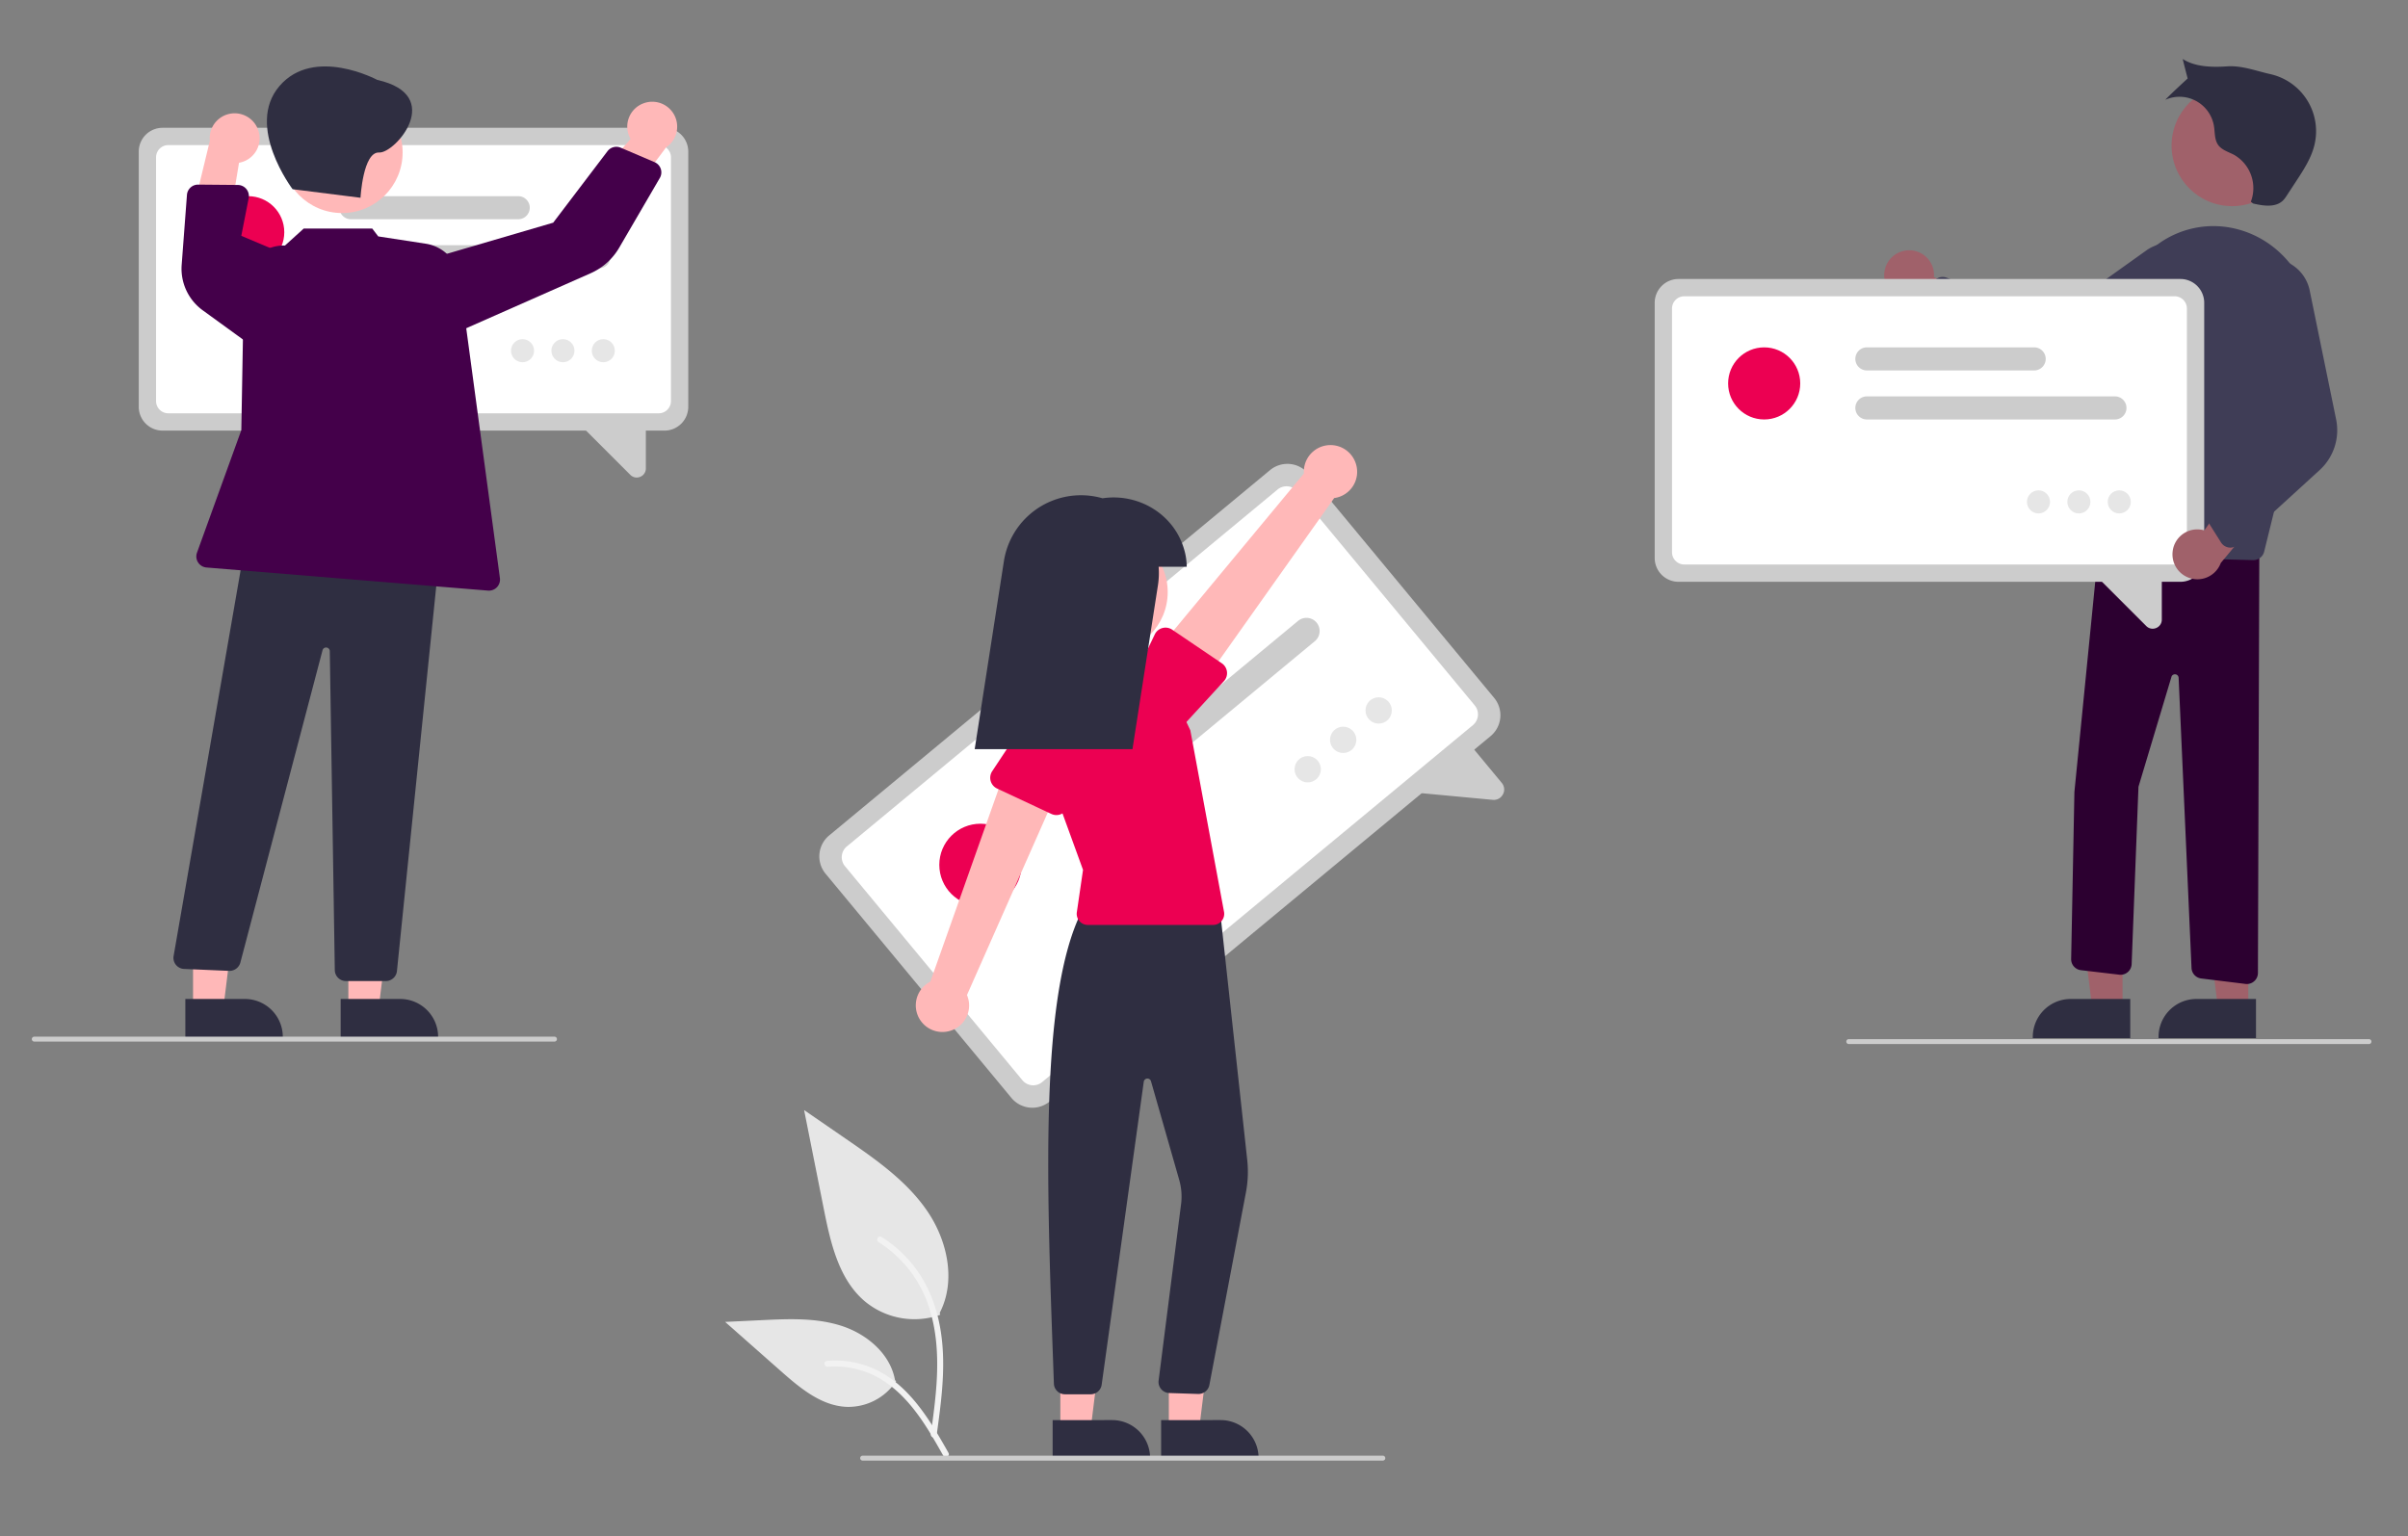 <?xml version="1.0" encoding="UTF-8" standalone="no"?>
<!-- Created with Inkscape (http://www.inkscape.org/) -->

<svg
   xmlns:dc="http://purl.org/dc/elements/1.1/"
   xmlns:cc="http://creativecommons.org/ns#"
   xmlns:rdf="http://www.w3.org/1999/02/22-rdf-syntax-ns#"
   xmlns:svg="http://www.w3.org/2000/svg"
   xmlns="http://www.w3.org/2000/svg"
   xmlns:xlink="http://www.w3.org/1999/xlink"
   xmlns:sodipodi="http://sodipodi.sourceforge.net/DTD/sodipodi-0.dtd"
   xmlns:inkscape="http://www.inkscape.org/namespaces/inkscape"
   width="210mm"
   height="134mm"
   viewBox="0 0 210 134"
   version="1.1"
   id="svg8"
   inkscape:version="0.92.2 (5c3e80d, 2017-08-06)"
   sodipodi:docname="comunidade.svg">
  <rect x="0" y="0" width="210" height="134" fill="#808080" stroke="none"/>
  <defs
     id="defs2">
    <linearGradient
       gradientUnits="userSpaceOnUse"
       y2="246.35"
       x2="583.82"
       y1="763.13"
       x1="583.82"
       id="fa4a4f63-ffbe-4a50-a004-4e8ae15cd2d3">
      <stop
         id="stop286"
         stop-opacity="0.25"
         stop-color="gray"
         offset="0" />
      <stop
         id="stop288"
         stop-opacity="0.12"
         stop-color="gray"
         offset="0.54" />
      <stop
         id="stop290"
         stop-opacity="0.1"
         stop-color="gray"
         offset="1" />
    </linearGradient>
    <linearGradient
       xlink:href="#fa4a4f63-ffbe-4a50-a004-4e8ae15cd2d3"
       y2="714.29"
       x2="584.38"
       y1="798.34"
       x1="584.38"
       id="e26e1273-ae5e-4f1a-b841-a4248e9532de" />
    <linearGradient
       xlink:href="#fa4a4f63-ffbe-4a50-a004-4e8ae15cd2d3"
       y2="0"
       x2="760.68"
       y1="248.69"
       x1="760.68"
       id="54428808-f3ba-4b0a-98a1-6e23268491ee" />
  </defs>
  <sodipodi:namedview
     id="base"
     pagecolor="#ffffff"
     bordercolor="#666666"
     borderopacity="1.0"
     inkscape:pageopacity="0.0"
     inkscape:pageshadow="2"
     inkscape:zoom="0.1690963"
     inkscape:cx="125.41788"
     inkscape:cy="-411.71182"
     inkscape:document-units="mm"
     inkscape:current-layer="layer1"
     showgrid="false"
     inkscape:window-width="1366"
     inkscape:window-height="745"
     inkscape:window-x="-8"
     inkscape:window-y="-8"
     inkscape:window-maximized="1" />
  <g
     inkscape:label="Camada 1"
     inkscape:groupmode="layer"
     id="layer1"
     transform="translate(0,-163)">
    <g
       id="g2553-3"
       transform="matrix(0.215,0,0,0.215,2.775,168.144)"
       inkscape:export-filename="C:\Users\vitor\Desktop\Gráficos\undraw\comunidade.png"
       inkscape:export-xdpi="50.580002"
       inkscape:export-ydpi="50.580002">
      <path
         id="path2336-3"
         transform="translate(-125.5,-165.674)"
         d="m 493.954,675.174 a 31.517,31.517 0 0 1 -30.435,-5.361 c -10.66,-8.947 -14.002,-23.687 -16.721,-37.336 l -8.043,-40.37 16.84,11.595 c 12.11,8.339 24.493,16.944 32.878,29.023 8.385,12.078 12.045,28.566 5.308,41.635"
         inkscape:connector-curvature="0"
         style="fill:#e6e6e6" />
      <path
         id="path2338-0"
         transform="translate(-125.5,-165.674)"
         d="m 492.515,724.05 c 1.704,-12.415 3.457,-24.99 2.261,-37.538 -1.062,-11.144 -4.462,-22.029 -11.383,-30.953 a 51.491,51.491 0 0 0 -13.211,-11.971 c -1.321,-0.834 -2.537,1.26 -1.222,2.09 a 48.952,48.952 0 0 1 19.363,23.363 c 4.216,10.722 4.893,22.411 4.166,33.801 -0.439,6.888 -1.37,13.731 -2.309,20.565 a 1.254,1.254 0 0 0 0.845,1.489 1.218,1.218 0 0 0 1.489,-0.845 z"
         inkscape:connector-curvature="0"
         style="fill:#f2f2f2" />
      <path
         id="path2340-0"
         transform="translate(-125.5,-165.674)"
         d="m 476.098,702.081 a 23.201,23.201 0 0 1 -20.215,10.433 c -10.233,-0.486 -18.764,-7.628 -26.444,-14.408 l -22.715,-20.056 15.034,-0.719 c 10.811,-0.517 21.901,-1 32.199,2.334 10.297,3.334 19.794,11.358 21.677,22.016"
         inkscape:connector-curvature="0"
         style="fill:#e6e6e6" />
      <path
         id="path2342-5"
         transform="translate(-125.5,-165.674)"
         d="m 497.332,731.187 c -8.204,-14.516 -17.719,-30.648 -34.722,-35.805 a 38.746,38.746 0 0 0 -14.604,-1.508 c -1.551,0.134 -1.163,2.524 0.384,2.39 a 35.996,35.996 0 0 1 23.306,6.166 c 6.572,4.473 11.688,10.692 16.019,17.287 2.653,4.039 5.029,8.25 7.405,12.455 0.759,1.344 2.979,0.374 2.211,-0.986 z"
         inkscape:connector-curvature="0"
         style="fill:#f2f2f2" />
      <path
         id="path2344-2"
         transform="translate(-125.5,-165.674)"
         d="M 717.213,440.397 538.36,588.632 a 11.027,11.027 0 0 1 -15.508,-1.452 L 447.457,496.211 a 11.027,11.027 0 0 1 1.452,-15.508 L 627.761,332.469 a 11.027,11.027 0 0 1 15.508,1.452 l 75.395,90.968 a 11.027,11.027 0 0 1 -1.452,15.508 z"
         inkscape:connector-curvature="0"
         style="fill:#cccccc" />
      <path
         id="path2346-3"
         transform="translate(-125.5,-165.674)"
         d="M 710.046,435.934 535.304,580.76 a 5.68,5.68 0 0 1 -7.989,-0.748 l -71.987,-86.857 a 5.68,5.68 0 0 1 0.748,-7.989 L 630.817,340.34 a 5.68,5.68 0 0 1 7.989,0.748 l 71.987,86.857 a 5.68,5.68 0 0 1 -0.748,7.989 z"
         inkscape:connector-curvature="0"
         style="fill:#ffffff" />
      <path
         id="path2348-5"
         transform="translate(-125.5,-165.674)"
         d="m 718.101,466.25 -35.94,-3.364 25.723,-20.245 13.857,16.719 a 4.152,4.152 0 0 1 0.482,4.661 4.279,4.279 0 0 1 -1.051,1.302 4.16,4.16 0 0 1 -3.07,0.926 z"
         inkscape:connector-curvature="0"
         style="fill:#cccccc" />
      <path
         id="path2350-0"
         transform="translate(-125.5,-165.674)"
         d="m 645.928,401.875 -88.399,73.265 a 5.34,5.34 0 1 1 -6.815,-8.223 l 88.399,-73.265 a 5.34,5.34 0 1 1 6.815,8.223 z"
         inkscape:connector-curvature="0"
         style="fill:#cccccc" />
      <path
         id="path2352-9"
         transform="translate(-125.5,-165.674)"
         d="m 602.664,408.255 -59.618,49.411 a 5.34,5.34 0 1 1 -6.815,-8.223 l 59.618,-49.411 a 5.34,5.34 0 0 1 6.815,8.223 z"
         inkscape:connector-curvature="0"
         style="fill:#cccccc" />
      <circle
         id="circle2354-7"
         r="16.688"
         cy="326.947"
         cx="384.787"
         style="fill:#ec0052" />
      <circle
         id="circle2356-2"
         r="5.34"
         cy="288.156"
         cx="517.532"
         style="fill:#e6e6e6" />
      <circle
         id="circle2358-8"
         r="5.34"
         cy="276.229"
         cx="531.923"
         style="fill:#e6e6e6" />
      <circle
         id="circle2360-9"
         r="5.34"
         cy="264.302"
         cx="546.313"
         style="fill:#e6e6e6" />
      <polygon
         id="polygon2362-6"
         points="479.29,508.925 461.196,508.926 461.198,556.214 473.458,556.213 "
         style="fill:#ffb8b8" />
      <path
         id="path2364-2"
         transform="translate(-125.5,-165.674)"
         d="m 583.571,717.885 24.144,-10e-4 h 10e-4 a 15.386,15.386 0 0 1 15.386,15.386 v 0.5 l -39.531,10e-4 z"
         inkscape:connector-curvature="0"
         style="fill:#2f2e41" />
      <polygon
         id="polygon2366-2"
         points="435.29,508.925 417.196,508.926 417.198,556.214 429.458,556.213 "
         style="fill:#ffb8b8" />
      <path
         id="path2368-1"
         transform="translate(-125.5,-165.674)"
         d="m 539.571,717.885 24.144,-10e-4 h 10e-4 a 15.386,15.386 0 0 1 15.386,15.386 v 0.5 l -39.531,10e-4 z"
         inkscape:connector-curvature="0"
         style="fill:#2f2e41" />
      <path
         id="path2370-3"
         transform="translate(-125.5,-165.674)"
         d="m 555.001,707.419 h -0.002 l -10.426,-0.003 a 4.482,4.482 0 0 1 -4.495,-4.338 l -0.328,-9.121 c -2.635,-72.94 -5.361,-148.364 11.517,-182.265 l 0.132,-0.267 55.88,-2.022 11.219,102.911 a 44.621,44.621 0 0 1 -0.52,13.164 L 603.148,703.627 a 4.499,4.499 0 0 1 -4.597,3.658 l -11.71,-0.38 a 4.502,4.502 0 0 1 -4.302,-4.943 l 9.199,-72.279 a 24.702,24.702 0 0 0 -0.835,-9.284 l -11.44,-39.994 a 1.5,1.5 0 0 0 -2.928,0.206 l -17.077,122.928 a 4.518,4.518 0 0 1 -4.457,3.881 z"
         inkscape:connector-curvature="0"
         style="fill:#2f2e41" />
      <circle
         id="circle2372-9"
         r="24.561"
         cy="216.281"
         cx="436.183"
         style="fill:#ffb8b8" />
      <path
         id="path2374-7"
         transform="translate(-125.5,-165.674)"
         d="m 604.66,517 h -50.823 a 4.5,4.5 0 0 1 -4.453,-5.15 l 2.511,-17.196 -14.744,-40.554 a 29.844,29.844 0 0 1 24.009,-39.767 v 0 a 29.73,29.73 0 0 1 31.021,16.815 l 3.239,6.891 13.666,73.641 a 4.5,4.5 0 0 1 -4.425,5.32 z"
         inkscape:connector-curvature="0"
         style="fill:#ec0052" />
      <path
         id="path2376-5"
         transform="translate(-125.5,-165.674)"
         d="m 497.374,560.136 a 10.743,10.743 0 0 0 7.445,-14.694 l 39.602,-89.472 -22.655,-5.706 -31.804,89.742 a 10.801,10.801 0 0 0 7.412,20.13 z"
         inkscape:connector-curvature="0"
         style="fill:#ffb8b8" />
      <path
         id="path2378-3"
         transform="translate(-125.5,-165.674)"
         d="m 539.06,471.971 -22.033,-10.314 a 4.817,4.817 0 0 1 -1.974,-7.022 l 13.39,-20.223 a 13.377,13.377 0 0 1 24.198,11.413 l -6.924,23.163 a 4.817,4.817 0 0 1 -6.657,2.982 z"
         inkscape:connector-curvature="0"
         style="fill:#ec0052" />
      <path
         id="path2380-9"
         transform="translate(-125.5,-165.674)"
         d="m 662.575,329.897 a 10.743,10.743 0 0 1 -8.809,13.919 L 597.197,423.651 580.695,407.115 641.489,333.84 a 10.801,10.801 0 0 1 21.086,-3.943 z"
         inkscape:connector-curvature="0"
         style="fill:#ffb8b8" />
      <path
         id="path2382-1"
         transform="translate(-125.5,-165.674)"
         d="m 610.279,414.281 a 4.812,4.812 0 0 1 -1.235,3.816 l -16.349,17.809 A 13.377,13.377 0 0 1 570.499,420.967 L 581.012,399.109 a 4.817,4.817 0 0 1 7.042,-1.9 l 20.142,13.643 a 4.811,4.811 0 0 1 2.083,3.428 z"
         inkscape:connector-curvature="0"
         style="fill:#ec0052" />
      <path
         id="path2384-6"
         transform="translate(-125.5,-165.674)"
         d="m 593.955,371.674 a 25.26,25.26 0 0 0 -0.918,-6.576 c -3.957,-14.622 -18.565,-23.399 -33.225,-21.196 a 31.7,31.7 0 0 0 -8.769,-1.228 v 0 a 31.621,31.621 0 0 0 -31.246,26.767 l -11.842,76.233 h 64 l 10.334,-66.526 a 31.777,31.777 0 0 0 0.269,-7.474 z"
         inkscape:connector-curvature="0"
         style="fill:#2f2e41" />
      <path
         id="path2386-2"
         transform="translate(-125.5,-165.674)"
         d="m 673.5,734.326 h -211 a 1,1 0 1 1 0,-2 h 211 a 1,1 0 0 1 0,2 z"
         inkscape:connector-curvature="0"
         style="fill:#cccccc" />
      <path
         id="path2388-2"
         transform="translate(-125.5,-165.674)"
         d="m 886.07,243.341 a 10.056,10.056 0 0 1 10.986,10.819 l 32.707,14.395 -15.602,10.071 -28.667,-15.214 a 10.11,10.11 0 0 1 0.576,-20.071 z"
         inkscape:connector-curvature="0"
         style="fill:#a0616a" />
      <circle
         id="circle2390-3"
         r="24.561"
         cy="35.15"
         cx="892.502"
         style="fill:#a0616a" />
      <polygon
         id="polygon2392-0"
         points="829.958,338.075 848.052,338.076 848.05,385.364 835.79,385.363 "
         style="fill:#a0616a" />
      <path
         id="path2394-4"
         transform="translate(-125.5,-165.674)"
         d="m 976.676,562.921 -39.531,-10e-4 v -0.5 a 15.386,15.386 0 0 1 15.386,-15.386 h 10e-4 l 24.144,10e-4 z"
         inkscape:connector-curvature="0"
         style="fill:#2f2e41" />
      <polygon
         id="polygon2396-9"
         points="880.958,338.075 899.052,338.076 899.05,385.364 886.79,385.363 "
         style="fill:#a0616a" />
      <path
         id="path2398-7"
         transform="translate(-125.5,-165.674)"
         d="m 1027.677,562.921 -39.531,-10e-4 v -0.5 a 15.386,15.386 0 0 1 15.386,-15.386 h 10e-4 l 24.144,10e-4 z"
         inkscape:connector-curvature="0"
         style="fill:#2f2e41" />
      <path
         id="path2400-1"
         transform="translate(-125.5,-165.674)"
         d="m 1023.969,540.966 a 4.507,4.507 0 0 1 -0.549,-0.034 l -17.946,-2.209 a 4.493,4.493 0 0 1 -3.944,-4.235 L 996.3,416.723 a 1.5,1.5 0 0 0 -2.857,-0.554 l -13.434,44.784 -2.767,71.937 a 4.498,4.498 0 0 1 -5.023,4.295 l -15.541,-1.829 a 4.485,4.485 0 0 1 -3.973,-4.557 l 1.319,-67.714 10.529,-106.292 0.47,0.018 64.022,2.468 -0.577,177.201 a 4.501,4.501 0 0 1 -4.501,4.485 z"
         inkscape:connector-curvature="0"
         style="fill:#2c0030;fill-opacity:1" />
      <path
         id="path2402-5"
         transform="translate(-125.5,-165.674)"
         d="m 1026.62,368.992 c -0.039,0 -0.078,0 -0.117,-0.001 l -64.479,-1.689 a 4.5,4.5 0 0 1 -4.341,-5.104 l 12.39,-91.191 a 44.132,44.132 0 0 1 18.68,-30.792 38.196,38.196 0 0 1 31.108,-5.547 c 22.506,5.703 36.008,29.87 30.097,53.872 l -18.968,77.029 a 4.526,4.526 0 0 1 -4.37,3.424 z"
         inkscape:connector-curvature="0"
         style="fill:#3f3d56" />
      <path
         id="path2404-7"
         transform="translate(-125.5,-165.674)"
         d="m 942.03,296.578 a 21.822,21.822 0 0 1 -11.964,-3.555 l -37.602,-24.67 a 4.499,4.499 0 0 1 -0.799,-6.856 l 5.665,-5.98 a 4.484,4.484 0 0 1 4.932,-1.087 l 42.002,16.726 38.909,-27.786 a 16.155,16.155 0 1 1 16.446,27.678 l -48.088,23.357 a 21.74,21.74 0 0 1 -9.5,2.174 z"
         inkscape:connector-curvature="0"
         style="fill:#3f3d56" />
      <path
         id="path2406-9"
         transform="translate(-125.5,-165.674)"
         d="m 1026.512,224.311 c 4.19,0.989 9.245,1.749 12.24,-1.345 a 12.511,12.511 0 0 0 1.416,-1.89 l 3.915,-5.977 c 2.999,-4.579 6.051,-9.277 7.321,-14.602 a 23.741,23.741 0 0 0 -17.907,-28.674 c -5.846,-1.309 -11.566,-3.561 -17.542,-3.15 -5.976,0.411 -12.985,0.276 -18,-3 0.313,1.46 2.003,7.913 2.003,7.913 0,0 -7.541,6.919 -9.054,8.644 a 14.166,14.166 0 0 1 19.723,10.671 c 0.428,2.626 0.177,5.538 1.737,7.693 1.484,2.05 4.145,2.768 6.382,3.952 a 15.563,15.563 0 0 1 6.847,19.045 z"
         inkscape:connector-curvature="0"
         style="fill:#2f2e41" />
      <path
         id="path2408-5"
         transform="translate(-125.5,-165.674)"
         d="M 997.023,377.788 H 793.434 a 9.664,9.664 0 0 1 -9.653,-9.653 V 264.586 a 9.664,9.664 0 0 1 9.653,-9.653 h 203.589 a 9.664,9.664 0 0 1 9.653,9.653 v 103.55 a 9.664,9.664 0 0 1 -9.653,9.653 z"
         inkscape:connector-curvature="0"
         style="fill:#cccccc" />
      <path
         id="path2410-6"
         transform="translate(-125.5,-165.674)"
         d="M 994.683,370.768 H 795.774 a 4.978,4.978 0 0 1 -4.973,-4.973 v -98.87 a 4.978,4.978 0 0 1 4.973,-4.973 H 994.683 a 4.978,4.978 0 0 1 4.973,4.973 v 98.87 a 4.978,4.978 0 0 1 -4.973,4.973 z"
         inkscape:connector-curvature="0"
         style="fill:#ffffff" />
      <path
         id="path2412-9"
         transform="translate(-125.5,-165.674)"
         d="m 983.164,395.73 -22.37,-22.37 28.68,0.725 v 19.032 a 3.639,3.639 0 0 1 -2.282,3.415 3.75,3.75 0 0 1 -1.438,0.291 3.646,3.646 0 0 1 -2.59,-1.092 z"
         inkscape:connector-curvature="0"
         style="fill:#cccccc" />
      <path
         id="path2414-1"
         transform="translate(-125.5,-165.674)"
         d="M 970.465,311.927 H 869.84 a 4.68,4.68 0 1 1 0,-9.36 h 100.625 a 4.68,4.68 0 0 1 0,9.36 z"
         inkscape:connector-curvature="0"
         style="fill:#cccccc" />
      <path
         id="path2416-2"
         transform="translate(-125.5,-165.674)"
         d="m 937.703,292.036 h -67.863 a 4.68,4.68 0 1 1 0,-9.36 H 937.703 a 4.68,4.68 0 1 1 0,9.36 z"
         inkscape:connector-curvature="0"
         style="fill:#cccccc" />
      <circle
         id="circle2418-3"
         r="14.626"
         cy="131.628"
         cx="702.686"
         style="fill:#ec0052" />
      <circle
         id="circle2420-0"
         r="4.68"
         cy="179.692"
         cx="813.955"
         style="fill:#e6e6e6" />
      <circle
         id="circle2422-2"
         r="4.68"
         cy="179.692"
         cx="830.336"
         style="fill:#e6e6e6" />
      <circle
         id="circle2424-2"
         r="4.68"
         cy="179.692"
         cx="846.716"
         style="fill:#e6e6e6" />
      <path
         id="path2426-3"
         transform="translate(-125.5,-165.674)"
         d="m 993.871,365.474 a 10.056,10.056 0 0 1 12.838,-8.54 l 20.783,-29.069 6.665,17.332 -20.758,24.948 a 10.11,10.11 0 0 1 -19.529,-4.671 z"
         inkscape:connector-curvature="0"
         style="fill:#a0616a" />
      <path
         id="path2428-6"
         transform="translate(-125.5,-165.674)"
         d="m 1017.678,363.906 a 4.536,4.536 0 0 1 -0.981,-0.025 4.489,4.489 0 0 1 -3.205,-2.06 l -4.392,-6.968 a 4.48,4.48 0 0 1 0.168,-5.048 l 26.602,-36.553 -17.291,-44.576 a 16.07,16.07 0 0 1 8.813,-20.739 v 0 a 16.154,16.154 0 0 1 22.073,11.656 l 10.728,52.373 a 21.884,21.884 0 0 1 -6.651,20.454 l -33.21,30.325 a 4.487,4.487 0 0 1 -2.655,1.161 z"
         inkscape:connector-curvature="0"
         style="fill:#3f3d56" />
      <path
         id="path2430-0"
         transform="translate(-125.5,-165.674)"
         d="m 1073.5,565.326 h -211 a 1,1 0 0 1 0,-2 h 211 a 1,1 0 0 1 0,2 z"
         inkscape:connector-curvature="0"
         style="fill:#cccccc" />
      <path
         id="path2432-0"
         transform="translate(-125.5,-165.674)"
         d="M 382.118,316.45 H 178.528 a 9.664,9.664 0 0 1 -9.653,-9.653 V 203.247 a 9.664,9.664 0 0 1 9.653,-9.653 h 203.589 a 9.664,9.664 0 0 1 9.653,9.653 V 306.797 a 9.664,9.664 0 0 1 -9.653,9.653 z"
         inkscape:connector-curvature="0"
         style="fill:#cccccc" />
      <path
         id="path2434-2"
         transform="translate(-125.5,-165.674)"
         d="M 379.777,309.43 H 180.868 a 4.978,4.978 0 0 1 -4.973,-4.973 v -98.87 a 4.978,4.978 0 0 1 4.973,-4.973 h 198.909 a 4.978,4.978 0 0 1 4.973,4.973 v 98.87 a 4.978,4.978 0 0 1 -4.973,4.973 z"
         inkscape:connector-curvature="0"
         style="fill:#ffffff" />
      <path
         id="path2436-3"
         transform="translate(-125.5,-165.674)"
         d="m 368.258,334.392 -22.37,-22.37 28.68,0.725 v 19.032 a 3.639,3.639 0 0 1 -2.282,3.415 3.75,3.75 0 0 1 -1.438,0.291 3.646,3.646 0 0 1 -2.59,-1.092 z"
         inkscape:connector-curvature="0"
         style="fill:#cccccc" />
      <path
         id="path2438-7"
         transform="translate(-125.5,-165.674)"
         d="M 355.559,250.588 H 254.934 a 4.68,4.68 0 1 1 0,-9.36 h 100.625 a 4.68,4.68 0 0 1 0,9.36 z"
         inkscape:connector-curvature="0"
         style="fill:#cccccc" />
      <path
         id="path2440-8"
         transform="translate(-125.5,-165.674)"
         d="m 322.798,230.697 h -67.863 a 4.68,4.68 0 1 1 0,-9.36 h 67.863 a 4.68,4.68 0 1 1 0,9.36 z"
         inkscape:connector-curvature="0"
         style="fill:#cccccc" />
      <circle
         id="circle2442-3"
         r="14.626"
         cy="70.289"
         cx="87.78"
         style="fill:#ec0052" />
      <circle
         id="circle2444-3"
         r="4.68"
         cy="118.353"
         cx="199.049"
         style="fill:#e6e6e6" />
      <circle
         id="circle2446-1"
         r="4.68"
         cy="118.353"
         cx="215.43"
         style="fill:#e6e6e6" />
      <circle
         id="circle2448-9"
         r="4.68"
         cy="118.353"
         cx="231.811"
         style="fill:#e6e6e6" />
      <path
         id="path2450-9"
         transform="translate(-125.5,-165.674)"
         d="m 373.674,183.645 a 10.056,10.056 0 0 0 -5.31,14.476 l -23.42,26.99 18.409,2.439 19.418,-26.004 A 10.11,10.11 0 0 0 373.674,183.645 Z"
         inkscape:connector-curvature="0"
         style="fill:#ffb8b8" />
      <path
         id="path2452-9"
         transform="translate(-125.5,-165.674)"
         d="m 217.298,194.451 a 10.056,10.056 0 0 1 -7.754,13.328 l -5.828,35.256 -13.628,-12.615 7.624,-31.546 a 10.11,10.11 0 0 1 19.586,-4.423 z"
         inkscape:connector-curvature="0"
         style="fill:#ffb8b8" />
      <polygon
         id="polygon2454-9"
         points="146.491,338.075 128.397,338.076 128.399,385.364 140.659,385.363 "
         style="fill:#ffb8b8" />
      <path
         id="path2456-1"
         transform="translate(-125.5,-165.674)"
         d="m 250.772,547.035 24.144,-10e-4 h 0.001 a 15.386,15.386 0 0 1 15.386,15.386 v 0.5 l -39.531,10e-4 z"
         inkscape:connector-curvature="0"
         style="fill:#2f2e41" />
      <polygon
         id="polygon2458-1"
         points="83.491,338.075 65.397,338.076 65.399,385.364 77.659,385.363 "
         style="fill:#ffb8b8" />
      <path
         id="path2460-2"
         transform="translate(-125.5,-165.674)"
         d="m 187.772,547.035 24.144,-10e-4 h 0.001 a 15.386,15.386 0 0 1 15.386,15.386 v 0.5 l -39.531,10e-4 z"
         inkscape:connector-curvature="0"
         style="fill:#2f2e41" />
      <circle
         id="circle2462-7"
         r="24.561"
         cy="37.947"
         cx="125.84"
         style="fill:#ffb8b8" />
      <path
         id="path2464-1"
         transform="translate(-125.5,-165.674)"
         d="m 248.396,535.328 -2.031,-129.406 a 1.5,1.5 0 0 0 -2.959,-0.324 l -33.291,126.576 a 4.555,4.555 0 0 1 -4.571,3.459 l -18.29,-0.782 a 4.501,4.501 0 0 1 -4.272,-5.061 l 28.249,-162.658 0.058,-0.459 78.682,3.723 0.513,0.023 -16.872,165.18 a 4.519,4.519 0 0 1 -4.487,4.166 h -16.229 a 4.518,4.518 0 0 1 -4.5,-4.437 z"
         inkscape:connector-curvature="0"
         style="fill:#2f2e41" />
      <path
         id="path2466-1"
         transform="translate(-125.5,-165.674)"
         d="m 310.54,381.357 -114.178,-9.37 a 4.499,4.499 0 0 1 -3.864,-6.015 l 17.981,-49.712 1.035,-59.003 a 16.181,16.181 0 0 1 16.667,-15.891 l 7.593,-6.883 h 27.82 l 2.422,3.176 19.357,2.975 a 16.272,16.272 0 0 1 13.58,13.833 L 315.368,376.272 a 4.501,4.501 0 0 1 -4.454,5.101 c -0.124,0 -0.249,-0.005 -0.374,-0.016 z"
         inkscape:connector-curvature="0"
         style="fill:#44004a;fill-opacity:1" />
      <path
         id="path2468-4"
         transform="translate(-125.5,-165.674)"
         d="m 288.294,246.355 48.684,-14.264 22.033,-29.008 a 4.499,4.499 0 0 1 5.352,-1.416 l 13.756,5.88 a 4.5,4.5 0 0 1 2.119,6.403 l -16.466,28.256 A 25.197,25.197 0 0 1 352.119,252.629 l -57.261,25.312 z"
         inkscape:connector-curvature="0"
         style="fill:#44004a;fill-opacity:1" />
      <path
         id="path2470-2"
         transform="translate(-125.5,-165.674)"
         d="m 194.893,267.691 a 20.865,20.865 0 0 1 -8.604,-18.575 l 2.136,-28.308 a 4.512,4.512 0 0 1 4.488,-4.161 h 0.04 l 16.132,0.144 a 4.501,4.501 0 0 1 4.376,5.365 l -2.993,15.271 21.36,9.025 -17.987,34.993 z"
         inkscape:connector-curvature="0"
         style="fill:#44004a;fill-opacity:1" />
      <path
         id="path2472-9"
         transform="translate(-125.5,-165.674)"
         d="m 265.628,174.17 c 0,0 -25.685,-13.83 -39.685,2.492 -14,16.323 5.334,41.848 5.334,41.848 l 27.548,3.474 c 0,0 1,-18.726 7.559,-18.363 6.559,0.364 26.929,-23.266 -0.756,-29.451 z"
         inkscape:connector-curvature="0"
         style="fill:#2f2e41" />
      <path
         id="path2474-7"
         transform="translate(-125.5,-165.674)"
         d="m 337.5,564.326 h -211 a 1,1 0 0 1 0,-2 h 211 a 1,1 0 0 1 0,2 z"
         inkscape:connector-curvature="0"
         style="fill:#cccccc" />
    </g>
  </g>
</svg>
